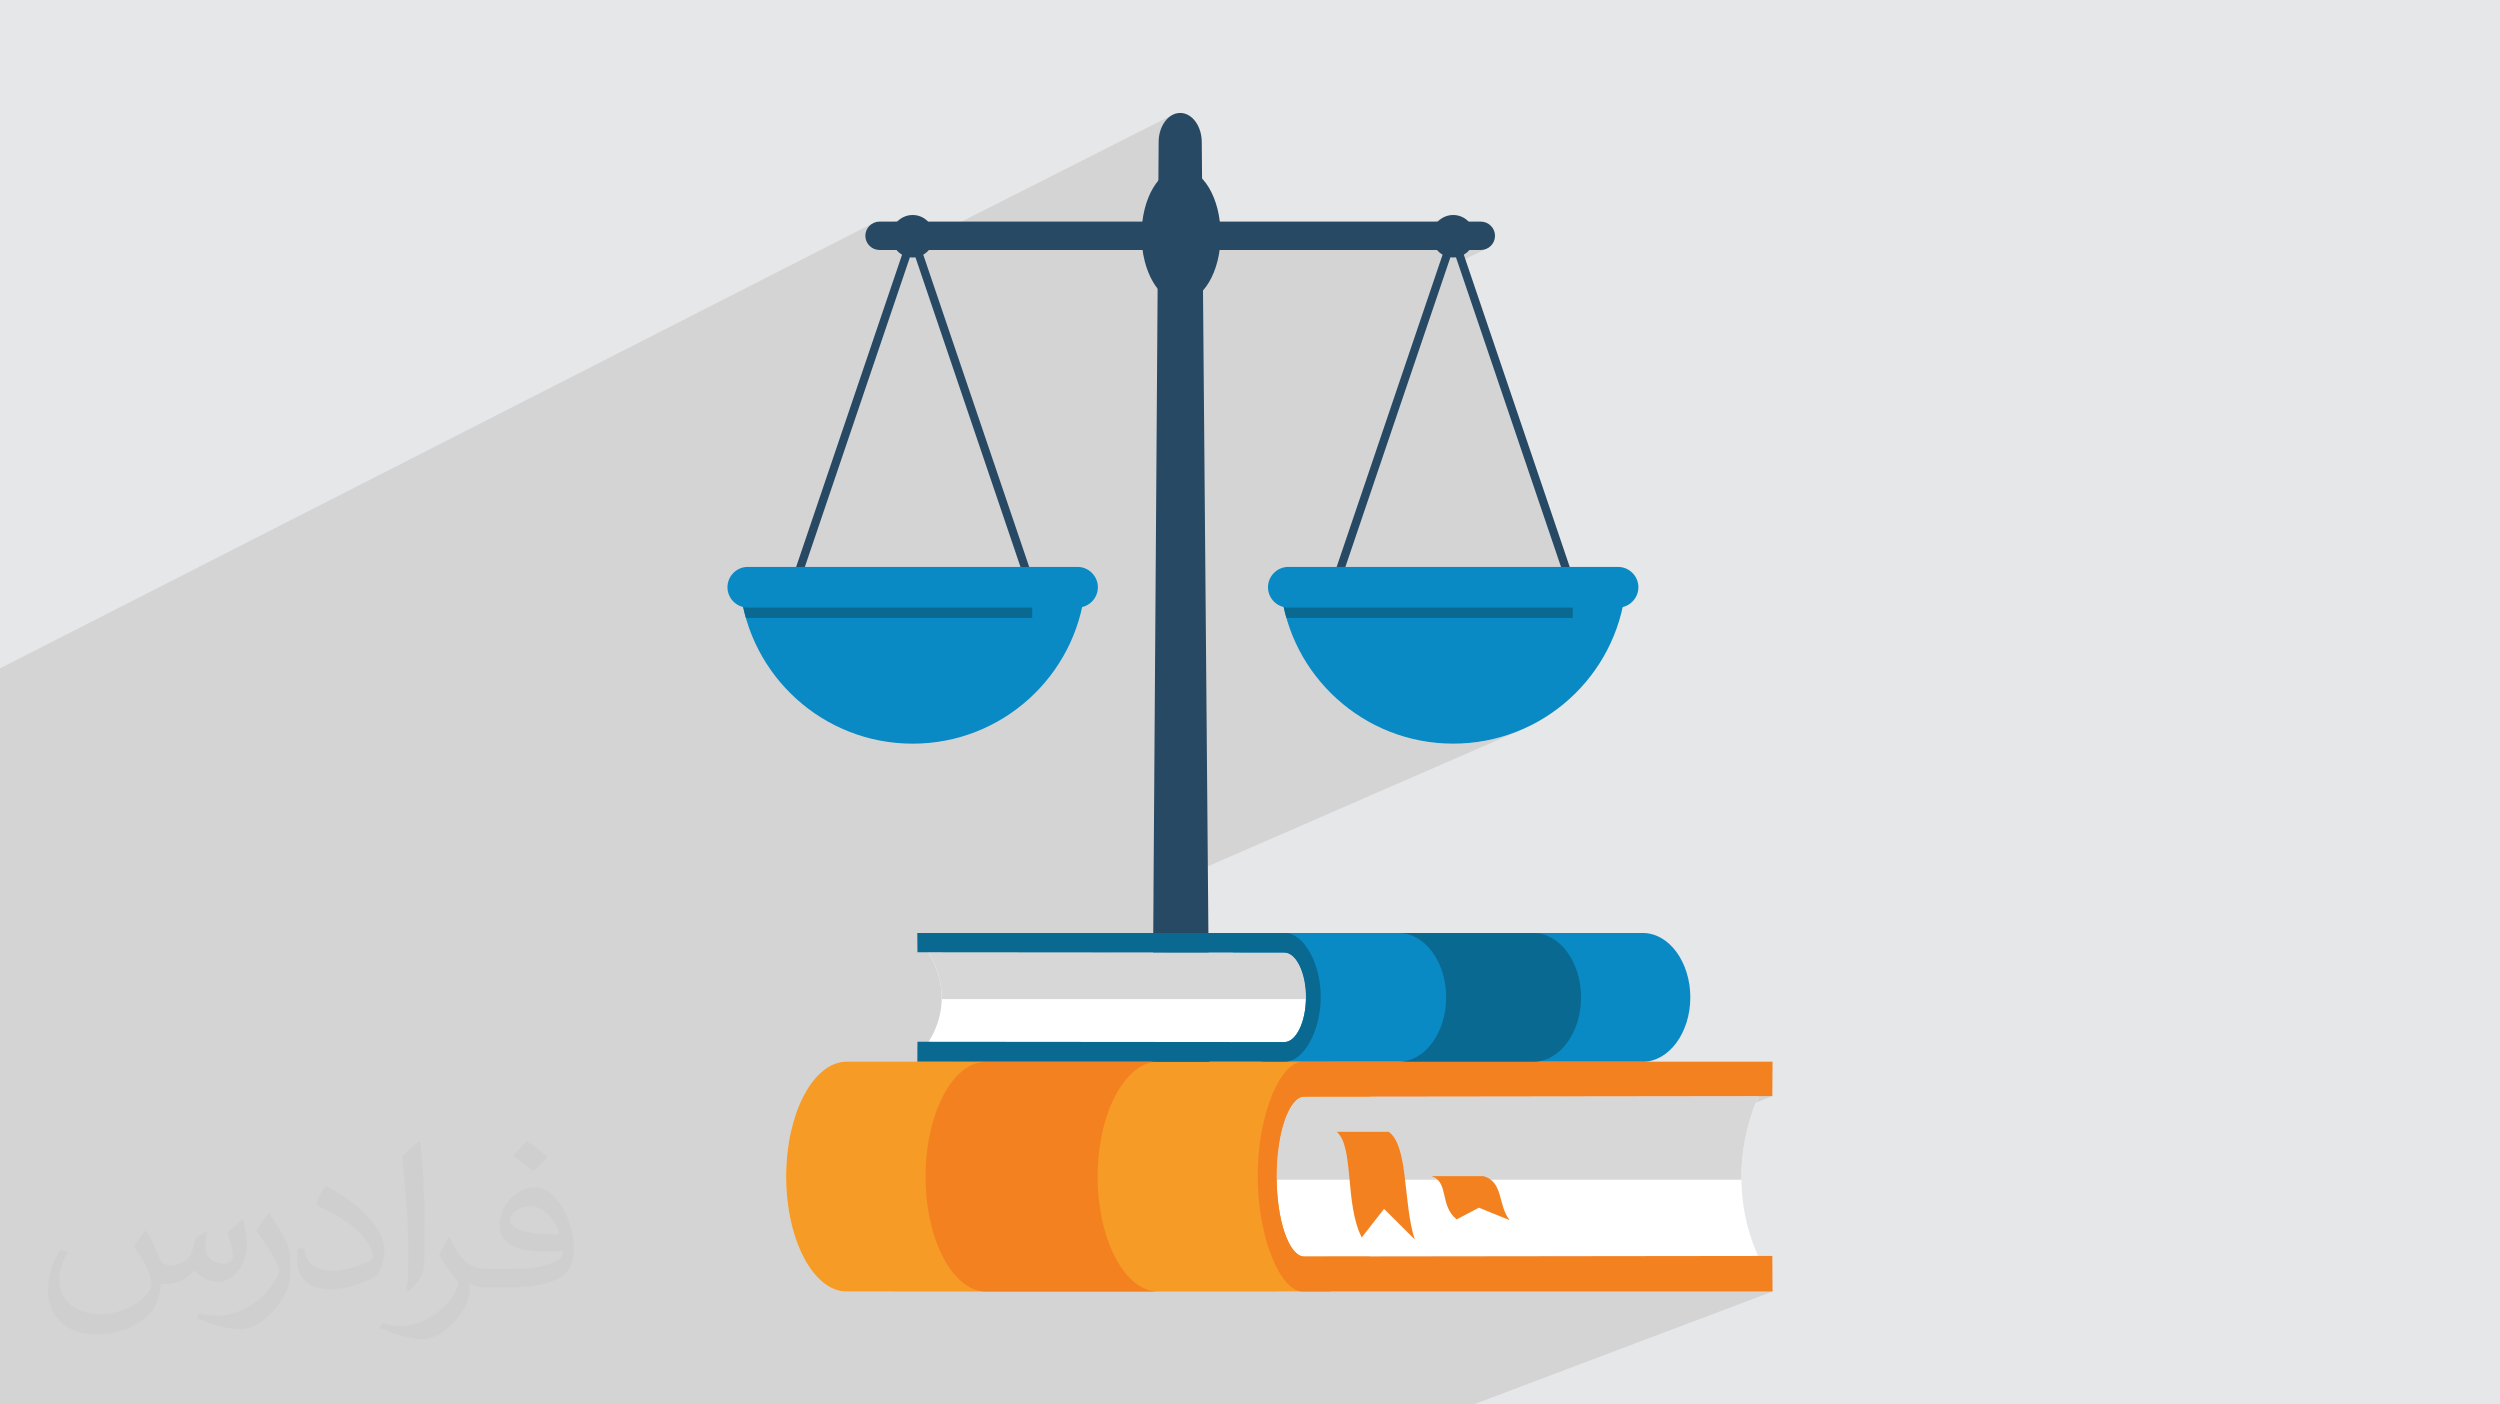 <?xml version="1.0" encoding="UTF-8"?>
<!DOCTYPE svg PUBLIC "-//W3C//DTD SVG 1.1//EN" "http://www.w3.org/Graphics/SVG/1.1/DTD/svg11.dtd">
<!-- Creator: CorelDRAW -->
<svg xmlns="http://www.w3.org/2000/svg" xml:space="preserve" width="94.192mm" height="52.917mm" version="1.1" style="shape-rendering:geometricPrecision; text-rendering:geometricPrecision; image-rendering:optimizeQuality; fill-rule:evenodd; clip-rule:evenodd"
viewBox="0 0 9419.16 5291.66"
 xmlns:xlink="http://www.w3.org/1999/xlink"
 xmlns:xodm="http://www.corel.com/coreldraw/odm/2003">
 <defs>
  <style type="text/css">
   <![CDATA[
    .fil5 {fill:#098AC4}
    .fil6 {fill:#0A6991}
    .fil3 {fill:#274963}
    .fil11 {fill:#D7D7D8}
    .fil0 {fill:#E6E7E8}
    .fil9 {fill:#F48120}
    .fil8 {fill:#F69B25}
    .fil10 {fill:white}
    .fil7 {fill:#098AC4;fill-rule:nonzero}
    .fil4 {fill:#274963;fill-rule:nonzero}
    .fil2 {fill:#373435;fill-opacity:0.031}
    .fil1 {fill:#373435;fill-opacity:0.102}
   ]]>
  </style>
 </defs>
 <g id="Layer_x0020_1">
  <polygon class="fil0" points="-0,0 9419.16,0 9419.16,5291.66 -0,5291.66 "/>
  <polygon class="fil1" points="-0,3458.46 -0,3453.53 -0,3227.3 -0,3199.62 -0,3071.82 -0,2975.74 -0,2864.02 -0,2734.27 -0,2710.08 -0,2708.14 -0,2705.86 -0,2700.39 -0,2677.6 -0,2667.23 -0,2651.63 -0,2622.01 -0,2555.13 -0,2550.48 -0,2547.99 -0,2518.06 3292.96,839.16 3283.88,844.1 3275.96,850.65 3269.42,858.57 3264.48,867.65 3261.35,877.67 3260.26,888.41 3260.52,891 3399.37,820.33 3392.63,824.58 3386.37,829.47 3380.62,834.94 3261.01,895.8 3261.35,899.15 3264.48,909.18 3269.42,918.26 3275.97,926.18 3283.89,932.72 3292.97,937.66 3302.99,940.79 3313.73,941.88 3377.51,941.88 3379.8,944.47 3382.2,946.95 3384.7,949.33 3387.3,951.61 3389.1,953.05 4415.07,434.12 4401.32,444.17 4389.33,457.48 4379.41,473.59 4371.89,492.05 4367.08,512.43 4365.3,534.28 4364.31,679.91 4358.68,686.91 4353.26,694.34 4348.05,702.18 4343.06,710.42 4338.31,719.04 4333.8,728.03 4329.54,737.37 4325.53,747.05 4321.8,757.06 4318.34,767.37 4315.16,777.98 4312.28,788.87 4309.7,800.03 4307.44,811.43 4305.49,823.08 4303.87,834.94 4088.88,941.88 4304.63,941.88 4306.29,952.92 4308.24,963.75 4310.47,974.38 4312.97,984.78 4315.74,994.94 4318.76,1004.85 4322.04,1014.51 4325.55,1023.88 4329.3,1032.98 4333.28,1041.77 4337.48,1050.26 4341.89,1058.42 4345.5,1064.54 4595.16,941.88 5184.73,941.88 5443.03,816.75 5435.87,820.33 5429.14,824.58 5422.88,829.47 5417.14,834.94 5196.33,941.88 5414.03,941.88 5416.32,944.47 5418.71,946.95 5421.21,949.34 5423.81,951.61 5426.51,953.77 5429.3,955.82 5432.18,957.75 5435.15,959.55 5425.36,988.42 5464.62,969.55 5465.91,969.71 5467.21,969.85 5468.51,969.96 5469.82,970.06 5471.13,970.13 5472.45,970.19 5473.78,970.22 5475.11,970.23 5476.44,970.22 5477.3,970.2 5536.25,941.88 5579.26,941.88 5590,940.79 5600.03,937.66 5492.32,989.34 5881.27,2135.88 4959.38,2549.41 4966.97,2559.18 4983.69,2579.04 5001.18,2598.2 5019.4,2616.66 5038.34,2634.39 5057.97,2651.37 5078.27,2667.56 5099.22,2682.96 5120.79,2697.52 5142.96,2711.25 5148.5,2714.38 6113.8,2287.13 6126.04,2283.12 5149.87,2715.15 5165.7,2724.1 5189,2736.05 5212.83,2747.09 5237.16,2757.19 5261.98,2766.32 5287.25,2774.47 5312.97,2781.6 5339.09,2787.71 5365.61,2792.75 5392.5,2796.71 5419.72,2799.57 5447.27,2801.31 5475.12,2801.89 5504.34,2801.25 5533.23,2799.34 5561.77,2796.2 5589.92,2791.84 5617.66,2786.3 5644.97,2779.6 5671.81,2771.77 5698.16,2762.84 5724,2752.83 4346.07,3353.22 4344.96,3515.22 4175.28,3588.49 4344.46,3588.64 4344.46,3589.09 3456.31,3971 3456.07,4000.08 2999.4,4196.12 2995.04,4209 2989.53,4227.13 2984.48,4245.79 2980.67,4261.72 4553.45,3588.82 4644.49,3588.91 4644.36,3589.09 2972.53,4302.78 2972.19,4304.69 2969.11,4325.2 2966.55,4346.1 2964.53,4367.36 2963.07,4388.97 2962.19,4410.88 2961.89,4433.07 2962.19,4455.27 2963.07,4477.19 2964.53,4498.8 2966.55,4520.07 2969.11,4540.97 2972.19,4561.48 2975.79,4581.58 2979.9,4601.22 2984.48,4620.39 2989.54,4639.05 2995.05,4657.18 3000.76,4674.05 5778.06,3515.18 5778.06,3515.2 3000.77,4674.07 3001,4674.76 3007.37,4691.74 3014.16,4708.12 3021.35,4723.85 3028.92,4738.91 3036.85,4753.27 3045.14,4766.9 3053.77,4779.78 3062.72,4791.89 3071.97,4803.18 3081.53,4813.64 3091.36,4823.23 3101.46,4831.93 3111.81,4839.71 3122.39,4846.54 3133.2,4852.4 3144.21,4857.25 3155.41,4861.08 3166.79,4863.84 3178.34,4865.52 3190.03,4866.09 3365.11,4866.09 5161.85,4131.76 5864.47,4130.87 6189.79,4000.09 6208,3998.83 6225.69,3995.14 6242.79,3989.14 5890.1,4130.83 6677.55,4129.83 4811.25,4866.09 4908.08,4866.09 4908.36,4866.1 6678.31,4866.1 6678.31,4866.11 5551.22,5291.66 5551.2,5291.66 3827.12,5291.66 3826.82,5291.66 3732.5,5291.66 3296.66,5291.66 3296.22,5291.66 3000.7,5291.66 2976.88,5291.66 2665.02,5291.66 2664.59,5291.66 2323.84,5291.66 2153.29,5291.66 1520.67,5291.66 1520.62,5291.66 935.63,5291.66 656.08,5291.66 655.82,5291.66 573.35,5291.66 447.38,5291.66 385.03,5291.66 384.08,5291.66 325.6,5291.66 286.76,5291.66 230.87,5291.66 177.74,5291.66 29.73,5291.66 18.88,5291.66 13.47,5291.66 13.39,5291.66 7.89,5291.66 -0,5291.66 -0,5290.26 -0,5287.82 -0,5265.24 -0,5262.65 -0,5247.13 -0,5246.88 -0,5246.61 -0,5241.52 -0,5241.4 -0,5230.51 -0,5227.74 -0,5224.96 -0,5222.15 -0,5219.34 -0,5216.51 -0,5213.67 -0,5210.79 -0,5207.93 -0,5205.04 -0,5200.06 -0,5198.66 -0,5195.18 -0,5188.37 -0,5186.33 -0,5182.39 -0,5181.39 -0,5178.38 -0,5175.45 -0,5175.34 -0,5172.3 -0,5171.47 -0,5169.23 -0,5166.15 -0,5163.4 -0,5163.06 -0,5159.95 -0,5156.83 -0,5153.69 -0,5150.54 -0,5147.38 -0,5144.19 -0,5141.01 -0,5140.94 -0,5128.35 -0,5127.85 -0,5124.81 -0,5107.1 -0,5040.47 -0,4994.37 -0,4993.16 -0,4774 -0,4533.81 -0,4533.79 -0,4529.23 -0,4528.83 -0,4516.65 -0,4513.97 -0,4512.33 -0,4502.61 -0,4497.93 -0,4493.46 -0,4440.79 -0,4440.51 -0,4403.56 -0,4381.03 -0,4360.15 -0,4183.16 -0,4181.65 -0,3946.88 -0,3630.1 -0,3624.49 -0,3619.5 -0,3604.47 -0,3601.56 -0,3600.67 -0,3595.69 -0,3578.77 -0,3574.64 -0,3550.37 -0,3534.29 -0,3489.67 "/>
  <path class="fil2" d="M550.85 4636.82c17.98,27.25 29.64,53.44 41.02,82.55 8.46,16.94 12.95,48.16 52.65,48.16 11.63,0 28.32,-3.43 43.13,-11.63 16.66,-8.74 29.36,-21.97 35.99,-42.06l15.87 -53.44 38.63 -19.05 2.64 2.64c-5.28,20.12 -6.6,39.42 -6.6,54.51 0,44.7 38.63,61.65 69.32,61.65 17.98,0 34.14,-8.74 34.14,-25.15 0,-21.16 -8.99,-57.15 -20.65,-89.43 17.98,-17.98 35.99,-35.99 56.62,-50.55l3.17 1.6c8.99,38.1 14.02,75.67 14.02,100.81 0,24.61 -10.85,51.87 -19.84,69.6 -18.52,34.92 -51.33,62.71 -91.01,62.71 -30.15,0 -63.75,-15.09 -86.79,-43.13l-1.32 0c-21.69,27 -55.3,51.33 -109.02,51.33l-16.66 0c-2.64,35.46 -10.31,60.58 -21.97,83.08 -32,62.43 -127,106.63 -216.43,106.63 -124.36,0 -186.79,-71.7 -186.79,-167.21 0,-59 19.3,-113.77 48.95,-152.65l24.33 10.06c-18.52,35.46 -30.96,68.78 -30.96,101.6 0,89.43 72.77,132.03 156.64,132.03 77.8,0 174.09,-49.48 191.57,-106.88 -6.6,-62.71 -30.15,-92.07 -66.14,-149.22 10.85,-19.05 24.87,-38.1 42.34,-58.47l3.17 0 0 0 0 0 -0.02 -0.09zm1434.31 -336.55c26.19,16.41 51.87,35.71 76.99,57.94 -14.02,19.84 -31.5,37.85 -53.19,53.72 -25.15,-20.37 -50.27,-37.85 -75.95,-56.36 17.45,-19.58 34.67,-38.35 52.12,-55.3l0 0 0 0 0 0 0 0 0 0 0.03 0zm13.49 244.48c-42.34,0 -76.99,27.79 -76.99,48.41 0,44.2 84.66,57.94 186,57.4 -12.7,-51.87 -57.15,-105.84 -109.02,-105.84l0.01 0.03zm-95 236.55c55.04,0 103.2,-1.6 139.95,-10.85 41.02,-10.31 75.67,-30.96 75.67,-45.24 0,-3.71 0,-8.2 -1.32,-11.91 -23.01,2.11 -49.48,2.11 -72.49,2.11 -74.6,0 -131.75,-16.94 -154.25,-58.75 -5.56,-11.63 -9.52,-24.61 -9.52,-39.42 0,-40.49 17.45,-79.91 48.16,-107.16 25.65,-22.48 53.97,-36.5 82.8,-36.5 52.12,0 93.65,41.81 122.76,107.7 15.87,35.99 26.72,77.52 26.72,129.92 0,34.92 -9.52,64.29 -31.22,85.98 -40.49,39.17 -115.09,53.97 -229.39,53.97l-51.87 0 0 0 -13.49 0c-28.32,0 -48.69,-5.03 -64.82,-17.45l-2.64 0c0.79,6.6 1.32,12.95 1.32,19.05 0,25.65 -8.46,58.47 -25.65,84.66 -50.8,75.41 -105.84,108.2 -153.47,108.2 -48.16,0 -107.16,-18.52 -160.35,-42.6l9.52 -18.52c17.2,7.14 41.02,11.91 73.81,11.91 85.98,0 198.96,-82.55 212.98,-163.25 -3.17,-6.6 -8.99,-15.34 -17.2,-24.61 -25.15,-29.9 -41.02,-54.76 -55.83,-80.95 12.7,-25.15 24.33,-45.24 35.18,-63.5l4.5 -0.53c36.78,74.88 70.1,117.73 144.45,117.73l11.63 0 0 0 53.97 0 0 0 0 0 0 0 0 0 0 0 0.09 0.01zm-372.54 79.12c6.35,-34.39 6.88,-73.02 6.88,-109.02l0 -53.44c0,-99.75 -12.7,-244.73 -23.01,-339.19 17.98,-19.3 43.13,-42.06 62.97,-57.4l5.82 1.6c13.49,118.8 16.66,256.39 16.66,383.64 0,33.35 -1.32,65.89 -4.5,89.69 -1.85,30.15 -19.3,52.91 -56.62,87.83l-8.2 -3.71zm-383.38 -157.43c1.85,46.84 24.87,83.62 105.31,83.62 50.01,0 92.33,-12.95 139.17,-35.18 8.46,-3.71 12.95,-8.74 12.95,-12.95 0,-29.36 -22.48,-68.25 -60.32,-103.71 -36.78,-33.35 -85.47,-62.71 -130.96,-82.3 -15.62,-6.6 -20.65,-13.49 -20.65,-20.12 0,-13.49 17.98,-41.81 32.82,-62.18l5.03 -0.53c52.12,27.25 110.34,67.74 153.47,112.7 39.17,41.53 63.5,83.62 63.5,129.39 0,33.86 -10.31,65.61 -27,95.25 -57.15,28.83 -118.01,50.8 -178.33,50.8 -73.28,0 -123.29,-34.39 -123.29,-115.09 0,-8.74 0,-22.22 3.17,-39.7l25.15 0 0 0 0 0 0 0 0 0 0 0 -0.02 0zm-132.57 -133.1l45.52 73.56c16.66,27.25 32.28,56.9 32.28,103.71l0 59.79c0,48.41 -30.96,100.28 -80.95,151.61 -39.17,34.67 -73.81,49.48 -105.84,49.48 -47.62,0 -102.13,-14.81 -165.1,-41.81l7.14 -18.52c19.84,5.28 42.85,9.78 71.17,9.78 90.5,-0.53 183.08,-66.67 225.42,-147.37 5.03,-9.27 6.88,-17.98 6.88,-24.08 0,-9.27 -5.03,-19.58 -8.99,-28.83 -23.01,-43.38 -48.69,-83.08 -76.99,-119.86 14.81,-23.29 29.64,-45.77 45.77,-68l3.71 0.53 0 0 0 0 0 0 0 0 0 0 -0.02 0.01z"/>
  <g id="_1616147279728">
   <path class="fil3" d="M4446.59 425.55l0 0c44.7,0 80.72,48.92 81.2,108.74l35.66 4245.81 -227.13 0 28.98 -4245.81c0.43,-59.82 36.55,-108.74 81.28,-108.74l0.01 0z"/>
   <path class="fil3" d="M3313.73 834.95l2265.53 0c29.41,0 53.47,24.05 53.47,53.47 0,29.39 -24.05,53.47 -53.47,53.47l-2265.53 0c-29.41,0 -53.47,-24.05 -53.47,-53.47 0,-29.41 24.05,-53.47 53.47,-53.47z"/>
   <path class="fil3" d="M4449.87 634.39c82.32,0 149.07,112.42 149.07,251.08 0,138.66 -66.75,251.05 -149.07,251.05 -82.25,0 -149.02,-112.39 -149.02,-251.05 0,-138.66 66.75,-251.08 149.02,-251.08z"/>
   <polygon class="fil4" points="5475.11,938.61 5035.77,2233.93 5006.23,2223.92 5460.38,885.17 5475.11,890.14 5489.87,885.17 5944.02,2223.92 5914.53,2233.93 "/>
   <path class="fil5" d="M6124.85 2218.82c-35.1,327.81 -312.57,583.08 -649.73,583.08 -337.06,0 -614.55,-255.3 -649.66,-583.08l1299.39 0z"/>
   <path class="fil6" d="M4846.72 2328.11c-10.01,-35.31 -17.25,-71.81 -21.26,-109.3l1100.05 0 0 109.3 -1078.79 0z"/>
   <path class="fil7" d="M4854.03 2135.89l1242.24 0c42.14,0 76.63,34.49 76.63,76.66 0,42.16 -34.47,76.63 -76.63,76.63l-1242.24 0c-42.14,0 -76.68,-34.47 -76.68,-76.63 0,-42.16 34.54,-76.66 76.68,-76.66z"/>
   <path class="fil3" d="M5475.11 810.06c44.22,0 80.11,35.84 80.11,80.09 0,44.22 -35.89,80.09 -80.11,80.09 -44.22,0 -80.01,-35.86 -80.01,-80.09 0,-44.22 35.81,-80.09 80.01,-80.09z"/>
   <path class="fil3" d="M5475.11 861.52c15.85,0 28.65,12.83 28.65,28.63 0,15.8 -12.8,28.6 -28.65,28.6 -15.8,0 -28.57,-12.8 -28.57,-28.6 0,-15.8 12.8,-28.63 28.57,-28.63z"/>
   <path class="fil3" d="M3438.64 810.06c44.22,0 80.06,35.84 80.06,80.09 0,44.22 -35.84,80.09 -80.06,80.09 -44.22,0 -80.09,-35.86 -80.09,-80.09 0,-44.22 35.86,-80.09 80.09,-80.09z"/>
   <path class="fil3" d="M3438.64 861.52c15.8,0 28.6,12.83 28.6,28.63 0,15.8 -12.8,28.6 -28.6,28.6 -15.82,0 -28.63,-12.8 -28.63,-28.6 0,-15.8 12.8,-28.63 28.63,-28.63z"/>
   <polygon class="fil4" points="3438.64,938.61 2999.22,2233.93 2969.73,2223.92 3423.89,885.17 3438.64,890.14 3453.35,885.17 3907.5,2223.92 3878.01,2233.93 "/>
   <path class="fil5" d="M4088.3 2218.82c-35.08,327.81 -312.57,583.08 -649.68,583.08 -337.13,0 -614.58,-255.3 -649.71,-583.08l1299.36 0 0.03 0z"/>
   <path class="fil6" d="M2810.25 2328.11c-10.08,-35.31 -17.3,-71.81 -21.31,-109.3l1100.05 0 0 109.3 -1078.74 0z"/>
   <path class="fil7" d="M2817.51 2135.89l1242.24 0c42.14,0 76.68,34.49 76.68,76.66 0,42.16 -34.54,76.63 -76.68,76.63l-1242.24 0c-42.16,0 -76.66,-34.47 -76.66,-76.63 0,-42.16 34.49,-76.66 76.66,-76.66z"/>
   <path class="fil8" d="M3190.03 4000.09l1808.4 0c125.5,0 228.12,194.87 228.12,432.99l0 0c0,238.2 -102.62,433.02 -228.12,433.02l-1808.4 0c-125.45,0 -228.14,-194.82 -228.14,-433.02l0 0c0,-238.12 102.67,-432.99 228.14,-432.99z"/>
   <path class="fil9" d="M3715.35 4000.09l648.44 0.03c-125.43,0 -228.12,194.87 -228.12,432.97l0 0.1c0,238.1 102.69,432.92 228.12,432.92l-648.44 0c-125.45,0 -228.14,-194.82 -228.14,-433.02l0 0c0,-238.12 102.69,-432.99 228.14,-432.99l0 -0.01z"/>
   <path class="fil10" d="M4914.1 4734.13l1710.74 0c-70.92,-154.99 -98.58,-375.26 0,-602.08l-1710.74 0c-57.3,0 -104.22,135.66 -104.22,301.02 0,165.4 46.94,301.07 104.22,301.07l0 -0.01z"/>
   <path class="fil11" d="M6560.94 4444.77c-1.32,-98.58 17.02,-204.93 63.88,-312.7l-1710.74 0c-57.3,0 -104.22,135.66 -104.22,301.02 0,3.91 0,7.8 0.08,11.71l1750.97 0 0.03 -0.03z"/>
   <path class="fil9" d="M6678.31 4866.11l-1769.95 0c-82.4,0 -169.67,-197.36 -169.67,-435.58 0,-238.23 87.25,-430.43 169.67,-430.43l1769.95 0 -0.76 129.74 -1763.42 2.24c-57.3,0.05 -104.22,135.66 -104.22,301.02 0,165.4 46.94,301.07 104.22,301.07l1763.42 -2.21 0.76 134.16 0 -0.01z"/>
   <path class="fil9" d="M5036.33 4264.18c71.83,0 124.03,0 195.86,0 75.08,53.64 53.39,266.24 98.02,405.51l-115.7 -114.99 -83.92 107.62c-65,-126.26 -27.81,-341.66 -94.26,-398.12l0 -0.02z"/>
   <path class="fil9" d="M5393.91 4431.34c71.73,0 124.03,0 195.78,0 75.16,21.92 53.47,108.89 98.02,165.84l-115.67 -46.99 -83.87 44.02c-65.07,-51.66 -27.89,-139.75 -94.26,-162.84l0 -0.03z"/>
   <path class="fil5" d="M6189.79 3515.21l-1417.27 0c-98.3,0 -178.74,109.09 -178.74,242.42l0 0c0,133.35 80.44,242.47 178.74,242.47l1417.27 0c98.3,0 178.77,-109.09 178.77,-242.47l0 0c0,-133.35 -80.44,-242.42 -178.77,-242.42z"/>
   <path class="fil6" d="M5778.06 3515.21l-508.18 0c98.37,0 178.82,109.09 178.82,242.42l0 0.03c0,133.32 -80.44,242.42 -178.82,242.42l508.18 -0.03c98.4,0 178.84,-109.07 178.84,-242.44l0 0c0,-133.35 -80.44,-242.42 -178.84,-242.42l0 0.02z"/>
   <path class="fil10" d="M4838.67 3926.23l-1340.69 0c55.58,-86.82 77.29,-210.13 0,-337.13l1340.69 0c44.86,0 81.71,75.97 81.71,168.55 0,92.61 -36.86,168.58 -81.71,168.58z"/>
   <path class="fil11" d="M3548.07 3764.18c0.99,-55.17 -13.36,-114.73 -50.11,-175.08l1340.71 0c44.86,0 81.71,75.97 81.71,168.55 0,2.21 -0.08,4.34 -0.08,6.53l-1372.23 0z"/>
   <path class="fil6" d="M3456.07 4000.09l1387.04 0c64.67,0.03 133.02,-110.54 133.02,-243.89 0,-133.38 -68.35,-240.97 -133.02,-240.97l-1387.04 0 0.61 72.62 1381.99 1.24c44.86,0.05 81.71,75.97 81.71,168.55 0,92.61 -36.86,168.58 -81.71,168.58l-1381.99 -1.24 -0.61 75.11z"/>
  </g>
 </g>
</svg>
